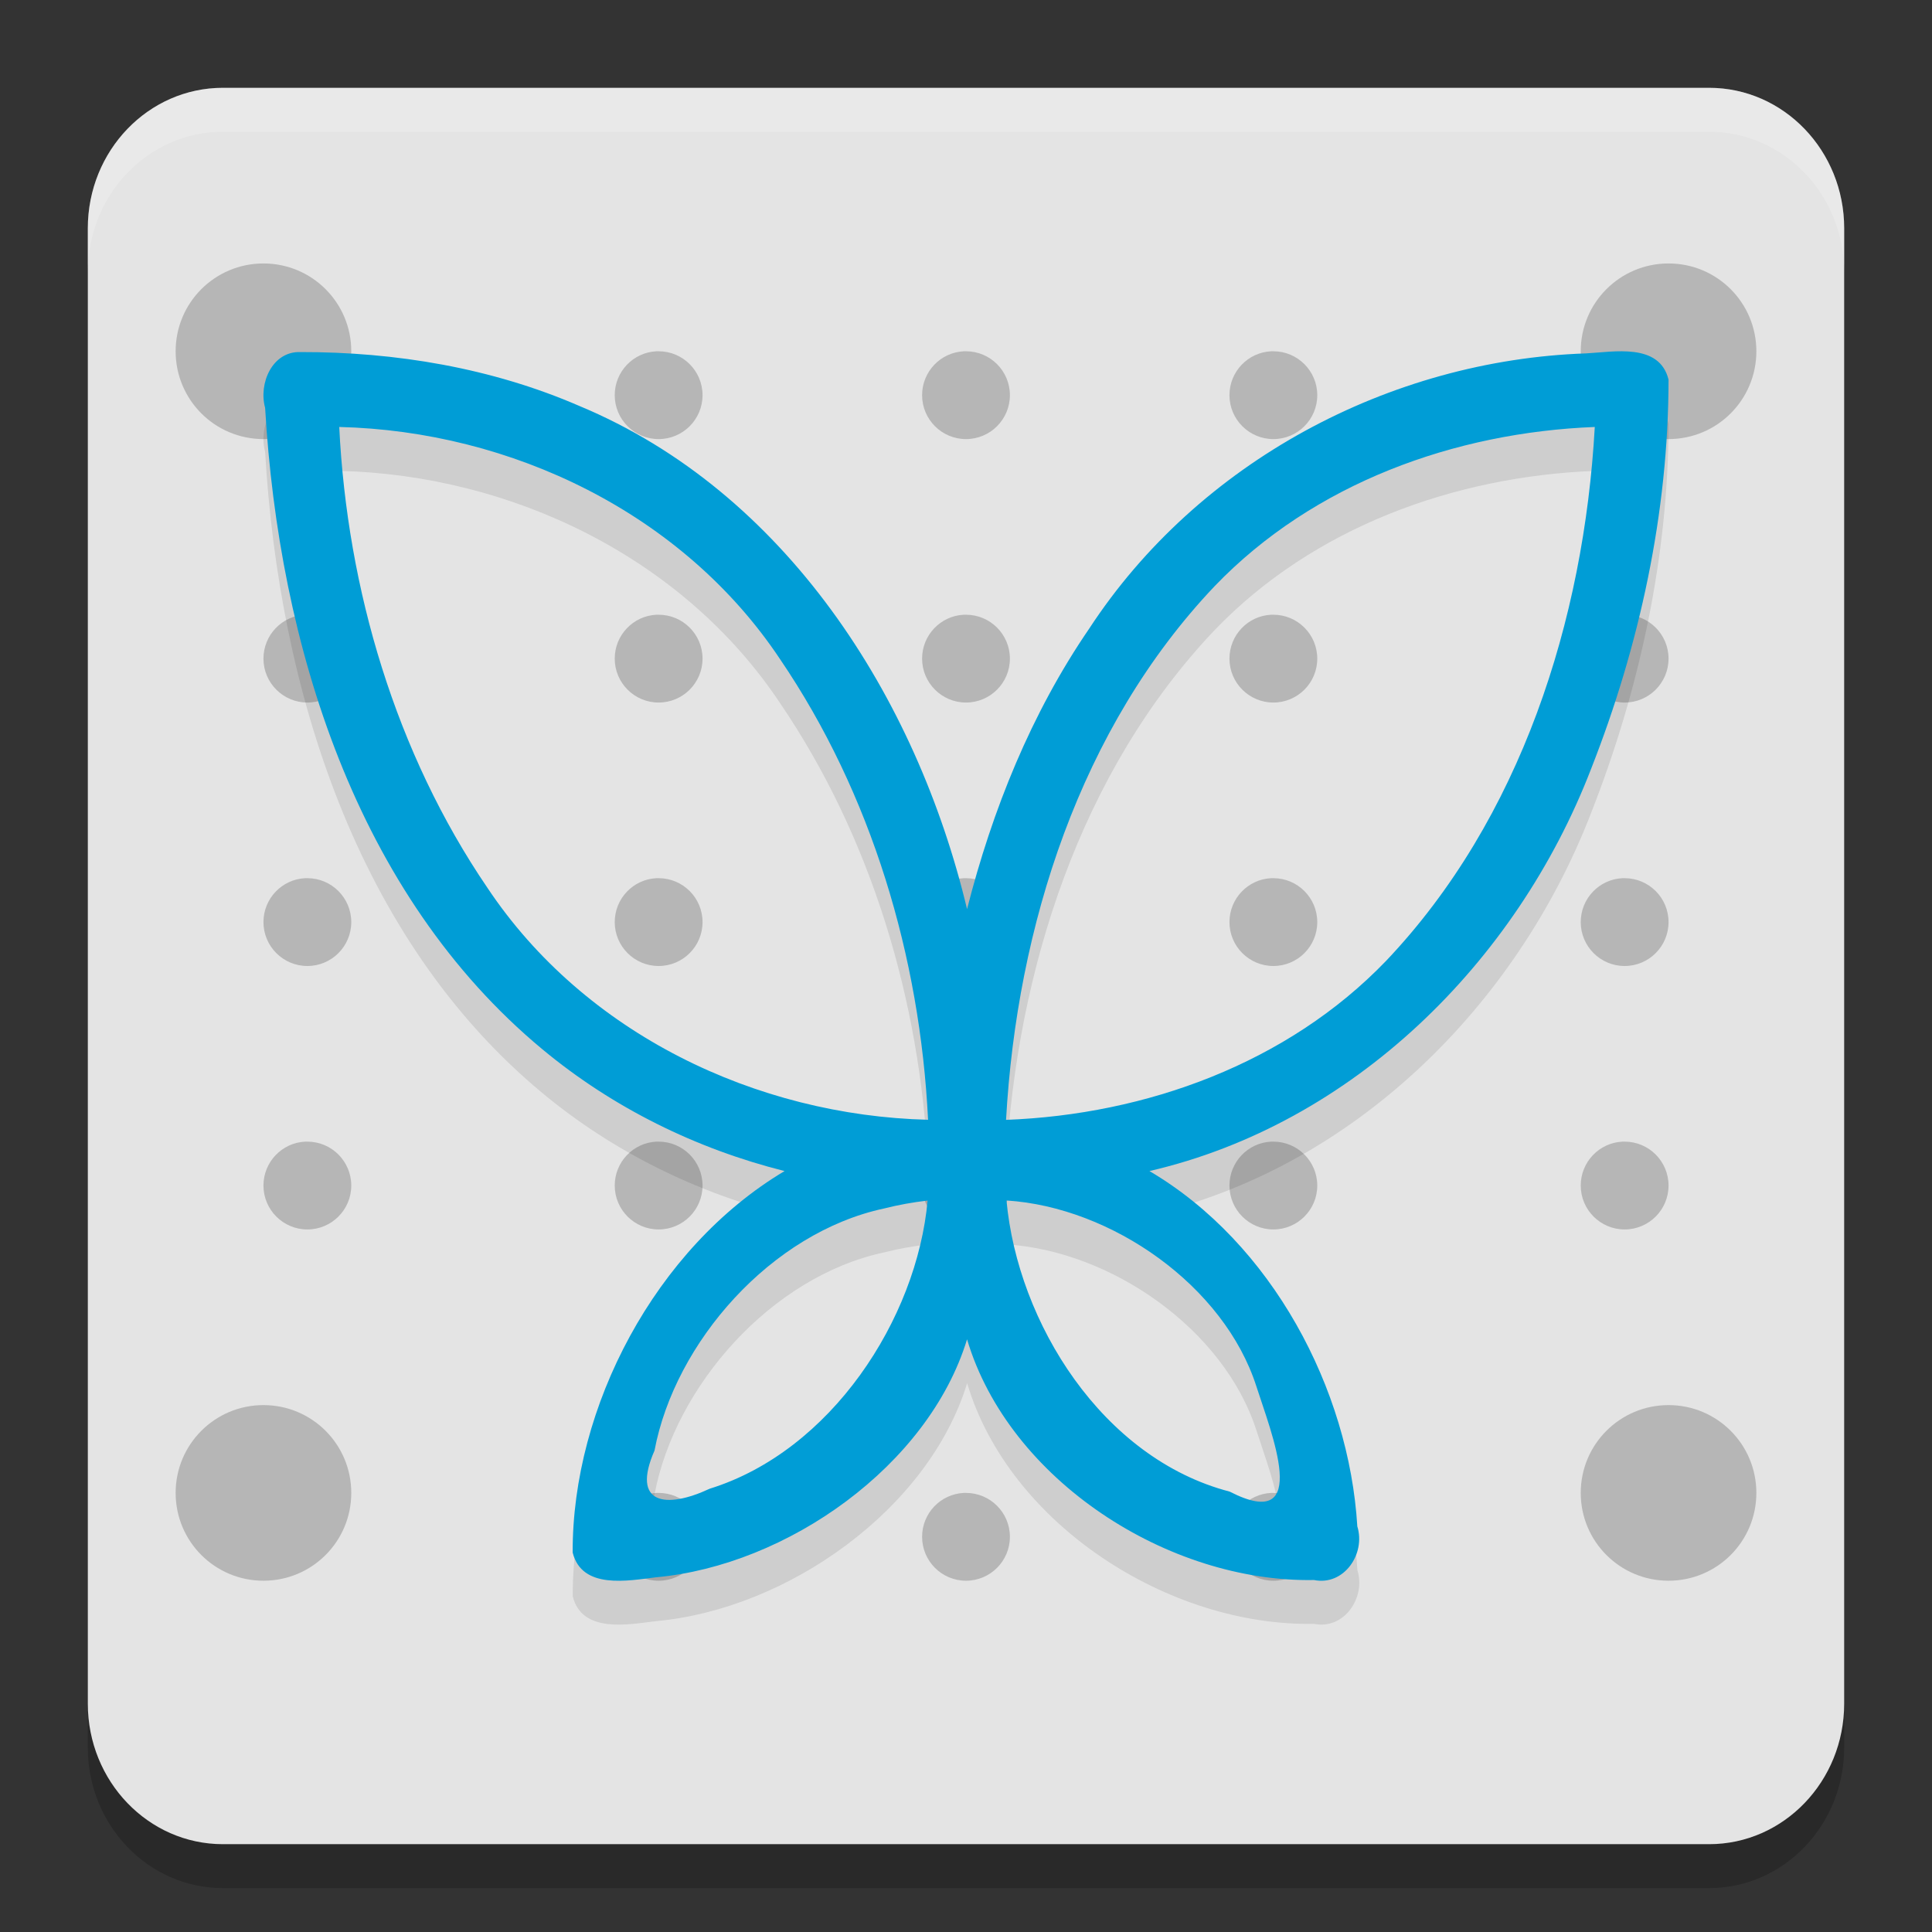 <svg xmlns="http://www.w3.org/2000/svg" width="22" height="22" version="1.1">
 <rect width="100%" height="100%" fill="#333333" stroke="none"/>
 <path style="opacity:0.2" d="M 2.538,1.5 H 19.462 C 20.311,1.5 21,2.216 21,3.1 V 19.9 C 21,20.784 20.311,21.5 19.462,21.5 H 2.538 C 1.689,21.5 1,20.784 1,19.9 V 3.1 C 1,2.216 1.689,1.5 2.538,1.5 Z m 0,0"/>
 <path style="fill:#e4e4e4" d="M 2.538,1 H 19.462 C 20.311,1 21,1.716 21,2.6 V 19.4 C 21,20.284 20.311,21 19.462,21 H 2.538 C 1.689,21 1,20.284 1,19.4 V 2.6 C 1,1.716 1.689,1 2.538,1 Z m 0,0"/>
 <path style="opacity:0.2" d="M 3,3 C 2.447,3 2,3.447 2,4 2,4.553 2.447,5 3,5 3.553,5 4,4.553 4,4 4,3.447 3.553,3 3,3 Z m 16,0 c -0.553,0 -1,0.447 -1,1 0,0.553 0.447,1 1,1 0.553,0 1,-0.447 1,-1 C 20,3.447 19.553,3 19,3 Z M 7.475,4 C 7.21,4.013 7,4.232 7,4.5 7,4.776 7.224,5 7.5,5 7.776,5 8,4.776 8,4.5 8,4.224 7.776,4 7.5,4 7.491,4 7.483,4 7.475,4 Z M 10.975,4 C 10.71,4.013 10.5,4.232 10.5,4.5 10.5,4.776 10.724,5 11,5 11.276,5 11.5,4.776 11.5,4.5 11.5,4.224 11.276,4 11,4 10.991,4 10.983,4 10.975,4 Z m 3.5,0 C 14.21,4.013 14,4.232 14,4.5 14,4.776 14.224,5 14.5,5 14.776,5 15,4.776 15,4.5 15,4.224 14.776,4 14.5,4 14.491,4 14.483,4 14.475,4 Z M 3.475,7 C 3.21,7.013 3,7.232 3,7.5 3,7.776 3.224,8 3.5,8 3.776,8 4,7.776 4,7.5 4,7.224 3.776,7 3.5,7 3.491,7 3.483,7 3.475,7 Z m 4,0 C 7.21,7.013 7,7.232 7,7.5 7,7.776 7.224,8 7.5,8 7.776,8 8,7.776 8,7.5 8,7.224 7.776,7 7.5,7 7.491,7 7.483,7 7.475,7 Z M 10.975,7 C 10.71,7.013 10.5,7.232 10.5,7.5 10.5,7.776 10.724,8 11,8 11.276,8 11.5,7.776 11.5,7.5 11.5,7.224 11.276,7 11,7 10.991,7 10.983,7 10.975,7 Z m 3.5,0 C 14.21,7.013 14,7.232 14,7.5 14,7.776 14.224,8 14.5,8 14.776,8 15,7.776 15,7.5 15,7.224 14.776,7 14.5,7 14.491,7 14.483,7 14.475,7 Z m 4,0 C 18.21,7.013 18,7.232 18,7.5 18,7.776 18.224,8 18.5,8 18.776,8 19,7.776 19,7.5 19,7.224 18.776,7 18.5,7 18.491,7 18.483,7 18.475,7 Z M 3.475,10 C 3.21,10.013 3,10.232 3,10.5 3,10.776 3.224,11 3.5,11 3.776,11 4,10.776 4,10.5 4,10.224 3.776,10 3.5,10 3.491,10 3.483,10 3.475,10 Z m 4,0 C 7.21,10.013 7,10.232 7,10.5 7,10.776 7.224,11 7.5,11 7.776,11 8,10.776 8,10.5 8,10.224 7.776,10 7.5,10 7.491,10 7.483,10 7.475,10 Z m 3.5,0 C 10.71,10.013 10.5,10.232 10.5,10.5 c 0,0.276 0.224,0.5 0.5,0.5 0.276,0 0.5,-0.224 0.5,-0.5 0,-0.276 -0.224,-0.5 -0.5,-0.5 -0.009,0 -0.017,-4.32e-4 -0.025,0 z m 3.5,0 C 14.21,10.013 14,10.232 14,10.5 14,10.776 14.224,11 14.5,11 14.776,11 15,10.776 15,10.5 15,10.224 14.776,10 14.5,10 c -0.009,0 -0.017,-4.32e-4 -0.025,0 z m 4,0 C 18.21,10.013 18,10.232 18,10.5 18,10.776 18.224,11 18.5,11 18.776,11 19,10.776 19,10.5 19,10.224 18.776,10 18.5,10 c -0.009,0 -0.017,-4.32e-4 -0.025,0 z M 3.475,13 C 3.21,13.013 3,13.232 3,13.5 3,13.776 3.224,14 3.5,14 3.776,14 4,13.776 4,13.5 4,13.224 3.776,13 3.5,13 3.491,13 3.483,13 3.475,13 Z m 4,0 C 7.21,13.013 7,13.232 7,13.5 7,13.776 7.224,14 7.5,14 7.776,14 8,13.776 8,13.5 8,13.224 7.776,13 7.5,13 7.491,13 7.483,13 7.475,13 Z m 3.5,0 C 10.71,13.013 10.5,13.232 10.5,13.5 c 0,0.276 0.224,0.5 0.5,0.5 0.276,0 0.5,-0.224 0.5,-0.5 0,-0.276 -0.224,-0.5 -0.5,-0.5 -0.009,0 -0.017,-4.32e-4 -0.025,0 z m 3.5,0 C 14.21,13.013 14,13.232 14,13.5 14,13.776 14.224,14 14.5,14 14.776,14 15,13.776 15,13.5 15,13.224 14.776,13 14.5,13 c -0.009,0 -0.017,-4.32e-4 -0.025,0 z m 4,0 C 18.21,13.013 18,13.232 18,13.5 18,13.776 18.224,14 18.5,14 18.776,14 19,13.776 19,13.5 19,13.224 18.776,13 18.5,13 c -0.009,0 -0.017,-4.32e-4 -0.025,0 z M 3,16 c -0.553,0 -1,0.447 -1,1 0,0.553 0.447,1 1,1 0.553,0 1,-0.447 1,-1 0,-0.553 -0.447,-1 -1,-1 z m 16,0 c -0.553,0 -1,0.447 -1,1 0,0.553 0.447,1 1,1 0.553,0 1,-0.447 1,-1 0,-0.553 -0.447,-1 -1,-1 z M 7.475,17 C 7.21,17.013 7,17.232 7,17.5 7,17.776 7.224,18 7.5,18 7.776,18 8,17.776 8,17.5 8,17.224 7.776,17 7.5,17 7.491,17 7.483,17 7.475,17 Z m 3.5,0 C 10.71,17.013 10.5,17.232 10.5,17.5 c 0,0.276 0.224,0.5 0.5,0.5 0.276,0 0.5,-0.224 0.5,-0.5 0,-0.276 -0.224,-0.5 -0.5,-0.5 -0.009,0 -0.017,-4.32e-4 -0.025,0 z m 3.5,0 C 14.21,17.013 14,17.232 14,17.5 14,17.776 14.224,18 14.5,18 14.776,18 15,17.776 15,17.5 15,17.224 14.776,17 14.5,17 c -0.009,0 -0.017,-4.32e-4 -0.025,0 z"/>
 <path style="opacity:0.1" d="M 3.419,4.509 C 3.101,4.499 2.942,4.866 3.019,5.144 3.175,7.833 4.053,10.686 6.178,12.448 c 0.8,0.665 1.752,1.134 2.757,1.386 -1.471,0.877 -2.419,2.687 -2.413,4.344 0.106,0.425 0.634,0.32 0.948,0.282 1.495,-0.135 3.104,-1.271 3.543,-2.71 0.477,1.604 2.293,2.772 3.951,2.741 0.339,0.069 0.591,-0.296 0.493,-0.611 -0.094,-1.562 -0.972,-3.225 -2.367,-4.046 2.312,-0.535 4.177,-2.371 5.028,-4.577 C 18.67,7.852 18.999,6.337 19,4.823 18.896,4.4 18.374,4.508 18.062,4.524 15.825,4.6 13.645,5.759 12.403,7.658 11.743,8.621 11.3,9.721 11.012,10.852 10.434,8.433 8.938,6.098 6.598,5.123 5.598,4.689 4.504,4.507 3.419,4.509 Z M 3.863,5.362 C 5.819,5.409 7.774,6.342 8.882,8.005 9.926,9.541 10.477,11.397 10.568,13.251 8.613,13.203 6.658,12.272 5.55,10.609 4.507,9.078 3.954,7.211 3.863,5.362 Z m 14.297,0 c -0.123,2.2 -0.844,4.465 -2.376,6.079 -1.125,1.17 -2.736,1.751 -4.328,1.811 0.123,-2.2 0.844,-4.465 2.376,-6.078 C 14.96,6.001 16.567,5.424 18.161,5.362 Z m -7.597,8.808 c -0.123,1.354 -1.102,2.854 -2.481,3.282 -0.498,0.233 -0.898,0.18 -0.629,-0.434 0.233,-1.235 1.329,-2.482 2.615,-2.757 0.163,-0.041 0.328,-0.071 0.495,-0.09 z m 0.897,0 c 1.202,0.076 2.479,0.973 2.846,2.115 0.162,0.51 0.645,1.687 -0.304,1.2 -1.45,-0.378 -2.413,-1.923 -2.541,-3.316 z"/>
 <path style="fill:#009dd6" d="M 3.419,4.009 C 3.101,3.999 2.942,4.366 3.019,4.644 c 0.156,2.69 1.033,5.542 3.158,7.305 0.8,0.665 1.752,1.134 2.757,1.386 -1.471,0.877 -2.419,2.687 -2.413,4.344 0.106,0.425 0.634,0.32 0.948,0.282 1.495,-0.135 3.104,-1.271 3.543,-2.71 0.477,1.604 2.293,2.772 3.951,2.741 0.339,0.069 0.591,-0.296 0.493,-0.611 -0.094,-1.562 -0.972,-3.225 -2.367,-4.046 2.312,-0.535 4.177,-2.371 5.028,-4.577 C 18.67,7.352 18.999,5.837 19,4.323 18.896,3.9 18.374,4.008 18.062,4.024 15.825,4.1 13.645,5.259 12.403,7.158 11.743,8.121 11.3,9.221 11.012,10.352 10.434,7.933 8.938,5.598 6.598,4.623 5.598,4.189 4.504,4.007 3.419,4.009 Z m 0.444,0.853 C 5.819,4.909 7.774,5.842 8.882,7.505 9.926,9.041 10.477,10.897 10.568,12.751 8.613,12.703 6.658,11.772 5.55,10.109 4.507,8.578 3.954,6.711 3.863,4.862 Z m 14.297,0 c -0.123,2.2 -0.844,4.465 -2.376,6.079 -1.125,1.17 -2.736,1.751 -4.328,1.811 0.123,-2.2 0.844,-4.465 2.376,-6.078 C 14.96,5.501 16.567,4.924 18.161,4.862 Z m -7.597,8.808 c -0.123,1.354 -1.102,2.854 -2.481,3.282 -0.498,0.233 -0.898,0.18 -0.629,-0.434 0.233,-1.235 1.329,-2.482 2.615,-2.757 0.163,-0.041 0.328,-0.071 0.495,-0.09 z m 0.897,0 c 1.202,0.076 2.479,0.973 2.846,2.115 0.162,0.51 0.645,1.687 -0.304,1.2 -1.45,-0.378 -2.413,-1.923 -2.541,-3.316 z"/>
 <path style="opacity:0.2;fill:#ffffff" d="M 2.538,1 C 1.688,1 1,1.716 1,2.6 v 0.5 C 1,2.216 1.688,1.5 2.538,1.5 H 19.462 C 20.312,1.5 21,2.216 21,3.1 v -0.5 C 21,1.716 20.312,1 19.462,1 Z"/>
</svg>
